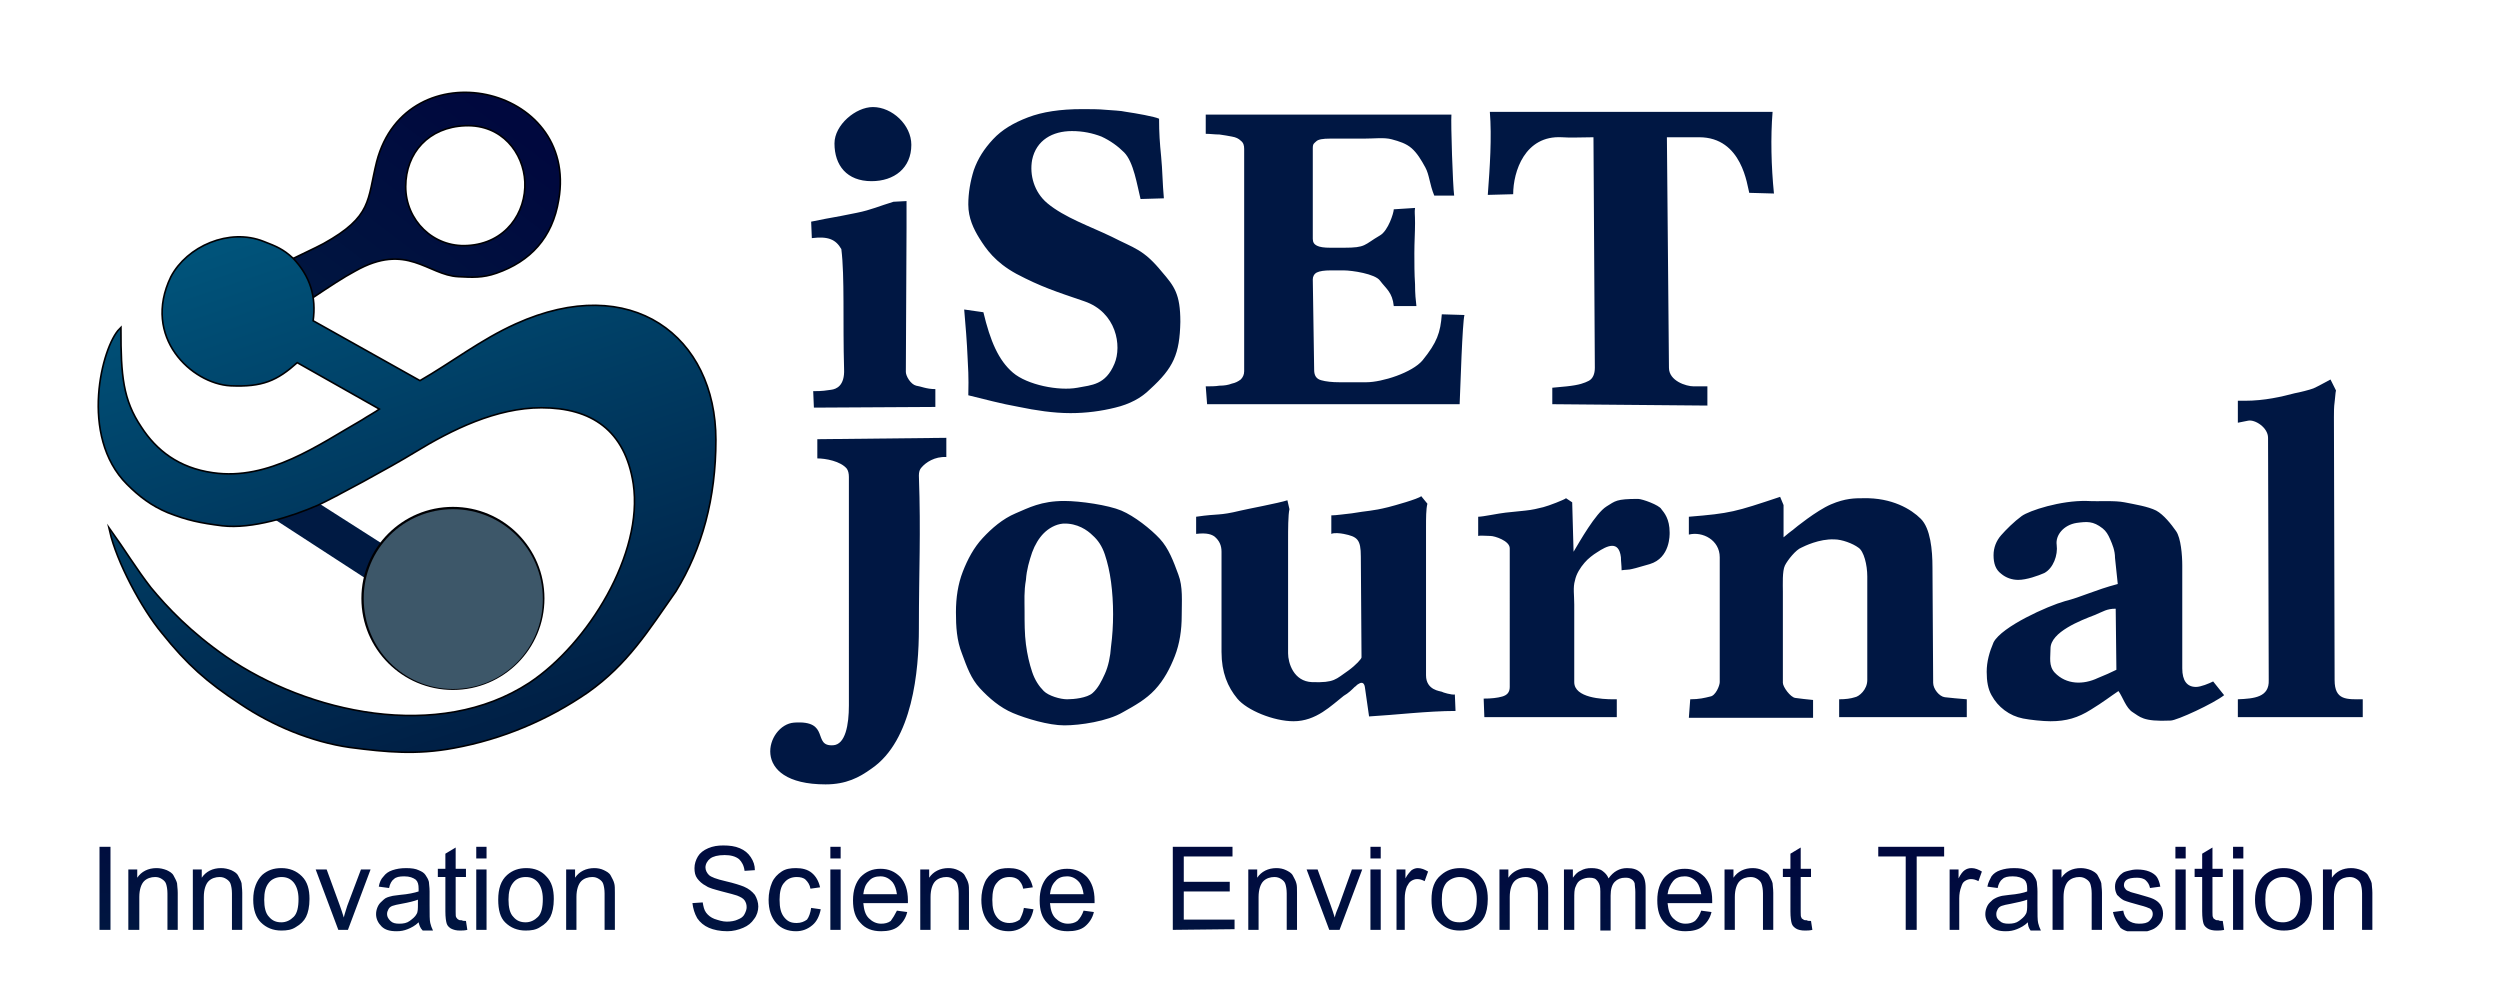 <?xml version="1.0" encoding="utf-8"?>
<!-- Generator: Adobe Illustrator 22.0.1, SVG Export Plug-In . SVG Version: 6.00 Build 0)  -->
<svg version="1.1" id="Layer_1" xmlns="http://www.w3.org/2000/svg" xmlns:xlink="http://www.w3.org/1999/xlink" x="0px" y="0px"
	 viewBox="0 0 364.3 146.2" style="enable-background:new 0 0 364.3 146.2;" xml:space="preserve">
<style type="text/css">
	.st0{fill:#001A43;}
	.st1{fill:none;stroke:#000003;stroke-width:0.478;stroke-miterlimit:22.926;}
	.st2{fill:#3D5769;}
	.st3{fill:none;stroke:#000003;stroke-width:0.478;stroke-miterlimit:22.926;}
	.st4{clip-path:url(#SVGID_2_);fill:url(#SVGID_3_);}
	.st5{clip-path:url(#SVGID_5_);fill:url(#SVGID_6_);}
	.st6{fill:#001743;}
	.st7{clip-path:url(#SVGID_8_);fill:url(#SVGID_9_);}
</style>
<path class="st0" d="M39.9,75.6l13.7,8.9c-0.2-0.1,1.1-3.8,2.2-5.2l-9.4-6C44.1,74.3,43,74.8,39.9,75.6"/>
<ellipse class="st1" cx="66" cy="87.2" rx="13.1" ry="13.1"/>
<path class="st2" d="M66,74.2c7.2,0,13.1,5.8,13.1,13.1s-5.8,13.1-13.1,13.1S53,94.4,53,87.2C53,80,58.8,74.2,66,74.2"/>
<path class="st3" d="M67.8,18.2c5.4-0.2,8.6,4,8.8,8.3c0.2,4.5-2.8,9.1-8.5,9.4c-5,0.3-9.1-3.7-9.1-8.7S62.4,18.4,67.8,18.2z
	 M45.5,43.3c2.4-1.6,4.5-3,6.2-3.9c7.6-4.3,10.7,0.6,15.1,0.8c2,0.1,3.5,0.2,5.5-0.5c4.9-1.7,8.1-5.1,9-10.6
	c2.9-16.7-22-22-26.3-5.5c-1.4,5.6-0.6,8-7.8,12c-1.5,0.8-3.1,1.5-4.5,2.2C44,39.2,45,41.1,45.5,43.3z"/>
<g>
	<g>
		<defs>
			<path id="SVGID_1_" d="M67.8,18.2c5.4-0.2,8.6,4,8.8,8.3c0.2,4.5-2.8,9.1-8.5,9.4c-5,0.3-9.1-3.7-9.1-8.7S62.4,18.4,67.8,18.2
				 M45.5,43.3c2.4-1.6,4.5-3,6.2-3.9c7.6-4.3,10.7,0.6,15.1,0.8c2,0.1,3.5,0.2,5.5-0.5c4.9-1.7,8.1-5.1,9-10.6
				c2.9-16.7-22-22-26.3-5.5c-1.4,5.6-0.6,8-7.8,12c-1.5,0.8-3.1,1.5-4.5,2.2C44,39.2,45,41.1,45.5,43.3z"/>
		</defs>
		<clipPath id="SVGID_2_">
			<use xlink:href="#SVGID_1_"  style="overflow:visible;"/>
		</clipPath>
		
			<linearGradient id="SVGID_3_" gradientUnits="userSpaceOnUse" x1="70.854" y1="129.553" x2="47.514" y2="98.953" gradientTransform="matrix(1 0 0 -1 0 144.866)">
			<stop  offset="0" style="stop-color:#00083E"/>
			<stop  offset="1" style="stop-color:#001640"/>
		</linearGradient>
		<rect x="42.5" y="7.1" class="st4" width="41.6" height="36.2"/>
	</g>
</g>
<path class="st1" d="M42.6,37.7c-1.4-1.3-2.4-1.7-4.2-2.4c-5-2-11.1,0.7-13.4,5.1c-4.2,8.7,3,15.4,8.6,15.7c4.6,0.2,6.7-0.7,9.7-3.4
	l12.2,6.9c-0.8,0.6-1.8,1.1-2.7,1.7C46.5,64.9,39.2,70.2,31,69c-5-0.7-8.3-3.3-10.5-6.7c-2.7-4-3-7.6-3-14.3
	c-2.5,2.5-5.9,15.5,1.1,22.5c1.7,1.7,3.5,3.1,5.9,4.1c2.8,1.1,4.7,1.5,7.9,1.9c4.3,0.5,10-1.3,13.9-3c2-0.9,10.7-5.6,14.1-7.7
	c5.4-3.3,11.9-6.5,18.5-6.5c7.3,0,12.3,3.3,13.5,11.2c1.5,10.2-6.6,23.4-15.2,29.1c-13.3,8.7-32.4,4.4-44.3-3.8
	c-5.2-3.6-8.6-7.2-11-10.1c-2.1-2.7-4-5.8-5.8-8.3c1,4.4,4.6,11.2,7.6,14.8c3.6,4.5,6.5,7.1,11.4,10.3c4.6,3.1,10.3,5.5,15.9,6.3
	c5.4,0.7,9.7,1.1,15.1,0.1c7.1-1.3,13.7-4.1,19.5-8.1c5.8-4.1,8.8-9,12.8-14.7c3.8-6.2,5.8-13.5,5.8-22c0-15-12.2-24.4-29-16.8
	c-5.1,2.3-9.3,5.6-14,8.3l-15.7-8.8C46,43.3,45.1,40.3,42.6,37.7z"/>
<g>
	<g>
		<defs>
			<path id="SVGID_4_" d="M42.6,37.7c-1.4-1.3-2.4-1.7-4.2-2.4c-5-2-11.1,0.7-13.4,5.1c-4.2,8.7,3,15.4,8.6,15.7
				c4.6,0.2,6.7-0.7,9.7-3.4l12.2,6.9c-0.8,0.6-1.8,1.1-2.7,1.7C46.5,64.9,39.2,70.2,31,69c-5-0.7-8.3-3.3-10.5-6.7
				c-2.7-4-3-7.6-3-14.3c-2.5,2.5-5.9,15.5,1.1,22.5c1.7,1.7,3.5,3.1,5.9,4.1c2.8,1.1,4.7,1.5,7.9,1.9c4.3,0.5,10-1.3,13.9-3
				c2-0.9,10.7-5.6,14.1-7.7c5.4-3.3,11.9-6.5,18.5-6.5c7.3,0,12.3,3.3,13.5,11.2c1.5,10.2-6.6,23.4-15.2,29.1
				c-13.3,8.7-32.4,4.4-44.3-3.8c-5.2-3.6-8.6-7.2-11-10.1c-2.1-2.7-4-5.8-5.8-8.3c1,4.4,4.6,11.2,7.6,14.8
				c3.6,4.5,6.5,7.1,11.4,10.3c4.6,3.1,10.3,5.5,15.9,6.3c5.4,0.7,9.7,1.1,15.1,0.1c7.1-1.3,13.7-4.1,19.5-8.1
				c5.8-4.1,8.8-9,12.8-14.7c3.8-6.2,5.8-13.5,5.8-22c0-15-12.2-24.4-29-16.8c-5.1,2.3-9.3,5.6-14,8.3l-15.7-8.8
				C46,43.3,45.1,40.3,42.6,37.7"/>
		</defs>
		<clipPath id="SVGID_5_">
			<use xlink:href="#SVGID_4_"  style="overflow:visible;"/>
		</clipPath>
		
			<linearGradient id="SVGID_6_" gradientUnits="userSpaceOnUse" x1="69.704" y1="38.562" x2="44.044" y2="114.202" gradientTransform="matrix(1 0 0 -1 0 144.866)">
			<stop  offset="0" style="stop-color:#002046"/>
			<stop  offset="1" style="stop-color:#00547B"/>
		</linearGradient>
		<rect x="11.7" y="33.4" class="st5" width="92.5" height="76.5"/>
	</g>
</g>
<path class="st6" d="M226.2,56.5l2.1-0.2c1.9-0.2,2.6-0.5,3.2-0.8c0.6-0.3,0.9-1,0.9-1.9L232.2,20c-1.6,0-3.4,0.1-4.6,0
	c-5.4-0.3-7.1,5-7.1,8.3l-3.7,0.1c0.3-4,0.6-8.4,0.3-12.1h41.2c-0.3,3.7-0.2,7.9,0.2,11.9l-3.6-0.1c-0.3-1-1-8.1-7.3-8.1
	c-1.3,0-3,0-4.7,0l0.3,33.6c0,1.9,2.5,2.7,3.6,2.7h2v2.8l-22.6-0.2V56.5z M175.7,56.3c0.7,0,1.4,0,2-0.1c0.7,0,1.3-0.1,1.8-0.3
	c0.5-0.1,0.9-0.3,1.3-0.6c0.3-0.3,0.5-0.7,0.5-1.2V21.7c0-0.5-0.1-0.9-0.5-1.2c-0.3-0.3-0.7-0.5-1.3-0.6c-0.5-0.1-1.1-0.2-1.8-0.3
	c-0.7,0-1.3-0.1-2-0.1v-2.8h35.8c-0.1,1.3,0.2,10.4,0.4,11.8H209c-0.7-1.7-0.7-3-1.3-4.1c-0.6-1.1-1.2-2.1-2-2.8
	c-0.8-0.7-1.8-1-2.9-1.3s-2.5-0.1-4.1-0.1h-4.9c-1,0-1.7,0.1-2,0.4s-0.5,0.3-0.5,1v13.2c0,0.5,0.2,0.8,0.6,1c0.4,0.2,1,0.3,2,0.3
	h1.9c3.3,0,2.9-0.4,5.3-1.8c1.2-0.7,2-3.3,2-3.8l3.1-0.2c-0.1,0.7,0,0.8,0,2.2s-0.1,2.8-0.1,4.4c0,1.5,0,3,0.1,4.5
	c0,1.5,0.1,2.3,0.2,3.2h-3.3c-0.2-2-1.1-2.5-2-3.7c-0.7-1-4.1-1.5-5.3-1.5h-1.9c-0.9,0-1.6,0.1-2,0.3s-0.6,0.6-0.6,1l0.2,13.2
	c0,0.8,0.3,1.3,1,1.5c0.7,0.2,1.6,0.3,2.7,0.3h3.9c2.3,0,6.7-1.4,8.2-3.2c2.1-2.6,2.6-4,2.8-6.7l3.3,0.1c-0.3,1.1-0.6,10.6-0.7,13
	h-36.8L175.7,56.3L175.7,56.3z M143.3,45.5c1,4.2,2.2,7,4.3,8.8c2.1,1.8,6.7,2.7,9.4,2.2c2.1-0.4,4.1-0.4,5.4-3.5
	c1.1-2.6,0.3-7.5-4.4-9.1c-4.1-1.4-6.3-2.1-9.9-4c-3.1-1.7-4.4-3.6-5.4-5.2c-0.8-1.3-1.6-2.9-1.6-4.9c0-1.7,0.3-3.4,0.8-5
	c0.6-1.7,1.5-3.1,2.8-4.5s3-2.4,5.1-3.2s4.7-1.2,7.9-1.2c1.2,0,2.4,0,3.4,0.1c1.1,0.1,2.1,0.1,3,0.3c1.4,0.2,4.2,0.7,4.8,1
	c0,2.1,0.1,3.5,0.3,5.5c0.2,2,0.2,4,0.4,6.1l-3.4,0.1c-0.5-2-1-5.4-2.4-6.8c-0.9-0.9-2-1.7-3.3-2.3c-1.3-0.5-2.7-0.8-4.3-0.8
	c-2.8,0-5.2,1.3-5.8,4.2c-0.4,2.2,0.3,4.7,2.2,6.3c2.5,2.1,6.3,3.4,9.4,4.9c3.3,1.7,4.6,1.8,7.3,5.1c1.8,2.1,2.7,3.2,2.7,7.3
	c-0.1,4.7-1,6.7-4.4,9.8c-1.3,1.3-3,2.2-5.1,2.7c-2,0.5-4.2,0.8-6.5,0.8c-2.5,0-5.1-0.4-7.5-0.9c-2.8-0.5-4.9-1.1-7.4-1.7
	c0-1.1,0.1-2.1-0.1-5.4c-0.1-2.4-0.3-4.8-0.5-7.1L143.3,45.5z M118.5,57c1.5,0,1.8-0.1,2.6-0.2c0.8-0.1,2-0.6,1.9-3
	c-0.2-6.9,0.1-13.5-0.4-17.5c-0.8-1.4-1.9-1.9-4.3-1.6l-0.1-2.4c3.9-0.8,2.3-0.4,6.7-1.3c2-0.4,3.3-1,5.3-1.6l1.9-0.1
	c0,0.2,0,3.4,0,3.9L132,54.2c0,0.6,0.7,1.8,1.5,2c0.7,0.1,1.5,0.5,2.8,0.5v2.6l-17.7,0.1L118.5,57z M127,26.4
	c-3.6,0-5.4-2.3-5.4-5.5c0-2.7,3.1-5.3,5.6-5.3c2.8,0,5.6,2.6,5.6,5.5C132.8,24.5,130.3,26.4,127,26.4z"/>
<path class="st6" d="M340.2,99.1c0,3,1.8,2.8,4.1,2.8v2.6h-18.2v-2.6c2.4-0.1,4.6-0.3,4.5-2.8l-0.1-35.3c0-1.5-1.9-2.7-2.9-2.5
	c-0.5,0.1-1,0.2-1.5,0.3v-3.2h1c2.9,0,5.4-0.6,7.3-1.1c0.6-0.1,2.2-0.5,2.7-0.7s2.3-1.2,2.5-1.3l0.8,1.6c-0.1,0.4-0.1,1-0.2,1.7
	c-0.1,0.7-0.1,1.4-0.1,2.2L340.2,99.1L340.2,99.1z M308.2,81.3c0-1.1-0.4-2-0.7-2.7s-0.6-1.2-1.1-1.6c-1.4-1.1-2.3-1-3.8-0.8
	c-1.9,0.3-3.1,1.8-2.9,3.2c0.2,1.5-0.5,3.4-1.8,4.1c-0.9,0.4-2.6,1-3.8,1c-0.9,0-1.8-0.3-2.5-0.9c-0.8-0.6-1.1-1.5-1.1-2.7
	c0-1.1,0.4-2.1,1.1-2.9s1.9-2,3-2.8c1.1-0.8,5.7-2.3,9.5-2.2c1.9,0.1,4-0.1,5.5,0.2s3.4,0.6,4.6,1.2c1.1,0.6,2.2,2,2.9,3
	c0.7,1,0.9,3.5,0.9,5v15c0,1.8,0.7,2.7,2,2.7c0.7,0,1.9-0.5,2.5-0.8l1.6,2c-1.5,1.2-6.9,3.7-7.8,3.7c-4.1,0.2-4.5-0.6-5.5-1.2
	c-1-0.6-1.5-2.3-2.1-3.1c-1.2,0.8-2.2,1.6-4,2.7c-1.9,1.2-3.6,1.7-5.9,1.7c-1.1,0-3-0.2-4-0.4c-1-0.2-1.9-0.6-2.7-1.2
	c-0.8-0.6-1.4-1.3-1.9-2.2c-0.5-0.9-0.7-2-0.7-3.4c0-1.5,0.4-2.9,1-4.3c1.2-2.3,7.9-5.3,10.4-6c2.4-0.6,4.3-1.6,7.7-2.5L308.2,81.3z
	 M308.3,88.7c-1.3,0-1.8,0.4-3,0.9c-2.1,0.8-6.5,2.5-6.5,4.9c0,1.3-0.3,2.5,0.6,3.5c1.7,1.8,4.2,1.8,6.3,0.8c1-0.4,1.9-0.8,2.7-1.2
	L308.3,88.7z M246.3,101.9c1.3,0,2.1-0.2,2.9-0.4c0.8-0.1,1.4-1.6,1.4-2.1l0-18.2c0-2.5-2.5-3.8-4.5-3.3v-2.6
	c6.1-0.5,6.7-0.7,13.3-2.9l0.5,1.2l0,4.7c1.3-1.1,1.3-1,1.5-1.2c0.1-0.1,3.3-2.7,5.4-3.6c2.1-0.9,3.5-0.9,4.7-0.9
	c4.2-0.1,7,1.6,8.4,3c1.4,1.4,1.7,4.5,1.7,7.1l0.1,16.8c0,0.9,0.9,2,1.7,2.1s2,0.2,3.2,0.3v2.6H268v-2.6c0.9,0,1.7-0.1,2.3-0.3
	c0.6-0.1,1.8-1.1,1.8-2.5V84c0-1.7-0.5-3.7-1.3-4.2c-0.8-0.6-2.4-1.2-3.5-1.2c-2.2-0.1-4.4,1-4.8,1.2c-0.8,0.3-2,1.8-2.4,2.6
	s-0.3,2.8-0.3,3.8l0,13.3c0,0.6,1.1,2.1,1.8,2.2c0.7,0.1,1.6,0.2,2.6,0.3v2.6h-18.1L246.3,101.9L246.3,101.9z M216.2,101.8
	c1.1,0,2-0.1,2.7-0.3c0.7-0.2,1.1-0.6,1.1-1.4V79.9c0-1.1-2.2-1.8-2.8-1.8c-0.5,0-1.5-0.1-1.8,0v-2.8c0.7,0,3-0.5,4-0.6
	c1-0.1,1.9-0.2,2.9-0.3s1.8-0.3,2.6-0.5s3.1-1.1,3.3-1.3l0.9,0.6l0.2,7.2c0.9-1.5,3.2-5.6,4.8-6.6c1.3-0.8,1.4-1.1,4.6-1.1
	c0.6,0,3.1,0.9,3.4,1.5c0.4,0.5,1.2,1.4,1.2,3.4c0,0.3,0.1,3.7-2.9,4.6c-3.7,1.1-2.8,0.7-4.1,0.9c0-0.7-0.1-1.3-0.1-1.9
	c-0.3-2.5-2-1.7-3.5-0.7c-0.5,0.3-1.3,0.9-1.8,1.5c-0.6,0.7-1.2,1.6-1.4,2.6c-0.3,1-0.1,2.1-0.1,3.5l0,11.3c0,2.3,4.1,2.5,5.7,2.5
	h0.5v2.6h-19.3L216.2,101.8L216.2,101.8z M178,80.4c0-0.9-0.3-1.6-1-2.2c-0.4-0.3-1.1-0.6-2.7-0.4l0-2.5c3.4-0.5,3.2-0.1,6.5-0.9
	c0.8-0.2,5.6-1.1,6.8-1.5l0.3,1.3c-0.2,0.8-0.2,3.1-0.2,4.4v16.6c0,1.4,0.8,4.1,3.5,4.2c3.3,0.1,3.4-0.4,5.3-1.7
	c1.1-0.8,1.9-1.7,1.9-1.9l-0.1-14.7c0-2.5-0.5-2.9-2.5-3.3c-0.5-0.1-1.4-0.2-1.8,0v-2.7c0.7,0,2-0.2,3-0.3c2.3-0.4,2.9-0.3,5.3-0.9
	c0.8-0.2,4.4-1.2,4.8-1.6l0.9,1.1c-0.2,0.8-0.2,2.1-0.2,3.4v21.6c0,2.2,2.1,2.3,2.3,2.4c0.1,0.1,1.5,0.5,1.9,0.4l0.1,2.4
	c-4,0-9,0.6-12.6,0.8l-0.5-3.5c-0.1-0.6-0.1-0.9-0.2-1.1c-0.1-0.2-0.2-0.3-0.4-0.3c-0.2,0-0.3,0.1-0.5,0.2s-0.3,0.3-0.5,0.4
	c-0.4,0.4-0.9,0.9-1.6,1.3c-1.8,1.4-4,3.7-7.3,3.7c-2.9,0-6.8-1.6-8.2-3.3S178,98,178,95V80.4z M139.3,89.2c0-2.1,0.3-4.1,1-5.9
	c0.7-1.8,1.6-3.5,2.9-4.9c1.3-1.4,2.9-2.8,4.8-3.6c1.9-0.8,3.7-1.8,7.1-1.8c2.3,0,6.4,0.6,8.3,1.4c1.9,0.8,4.3,2.7,5.6,4.1
	c1.3,1.4,2,3.3,2.7,5.2c0.7,1.8,0.5,3.9,0.5,6c0,2.1-0.3,4.1-1,5.9c-0.7,1.8-1.6,3.5-2.9,4.9c-1.3,1.4-2.9,2.3-4.7,3.3
	c-2.2,1.3-6.2,1.9-8.5,1.9s-5.6-1-7.5-1.8c-1.9-0.8-3.5-2.2-4.8-3.6c-1.3-1.4-1.9-3.1-2.6-5C139.4,93.3,139.3,91.3,139.3,89.2z
	 M149.3,89.1c0,1.6,0,3.3,0.2,4.8c0.2,1.5,0.5,2.8,0.9,4s1,2.1,1.7,2.8c0.7,0.7,2.4,1.2,3.4,1.2c1,0,2.9-0.2,3.7-0.9
	s1.3-1.7,1.8-2.8s0.8-2.5,0.9-4c0.2-1.5,0.3-3.1,0.3-4.7s-0.1-3.2-0.3-4.7c-0.2-1.5-0.5-2.8-0.9-4s-1-2.1-1.8-2.8
	c-0.7-0.7-2.2-1.8-4.3-1.7c-1.1,0.1-2.1,0.7-2.8,1.4c-0.7,0.7-1.3,1.7-1.7,2.8c-0.4,1.2-0.8,2.5-0.9,4
	C149.2,86.2,149.3,87.5,149.3,89.1z M137.9,63.8v2.8c-1.7-0.1-3,0.8-3.6,1.5c-0.3,0.3-0.4,0.7-0.4,1.2c0.3,8.7,0,13.5,0,22.3
	c0,6.1-0.9,16.3-6.9,20.4c-1.8,1.3-3.7,2.3-6.7,2.3c-11.3,0-8.6-8.7-4.6-9c5.4-0.4,2.6,3.5,5.7,3.3c1.8-0.1,2.3-3,2.3-5.8
	c0-4,0-3.2,0-7.2V69.5c0-0.5-0.1-0.9-0.3-1.2c-0.9-1.1-3.1-1.5-4.3-1.5v-2.8L137.9,63.8z"/>
<g>
	<g>
		<defs>
			<path id="SVGID_7_" d="M338.5,135.5v-8.8h1.3v1.2c0.6-0.9,1.6-1.4,2.8-1.4c0.5,0,1,0.1,1.5,0.3c0.4,0.2,0.8,0.4,1,0.8
				s0.4,0.7,0.5,1.1c0,0.3,0.1,0.8,0.1,1.4v5.4h-1.5v-5.3c0-0.6-0.1-1.1-0.2-1.4c-0.1-0.3-0.3-0.5-0.6-0.7c-0.3-0.2-0.6-0.3-1-0.3
				c-0.6,0-1.2,0.2-1.6,0.6s-0.7,1.2-0.7,2.3v4.8L338.5,135.5L338.5,135.5z M330.1,131.1c0,1.1,0.2,2,0.7,2.5
				c0.5,0.6,1.1,0.8,1.9,0.8c0.7,0,1.4-0.3,1.8-0.8s0.7-1.4,0.7-2.6c0-1.1-0.3-1.9-0.7-2.4c-0.5-0.6-1.1-0.8-1.8-0.8
				c-0.8,0-1.4,0.3-1.9,0.8C330.3,129.2,330.1,130,330.1,131.1z M328.6,131.1c0-1.6,0.5-2.8,1.4-3.6c0.8-0.7,1.7-1,2.8-1
				c1.2,0,2.2,0.4,3,1.2c0.8,0.8,1.1,1.9,1.1,3.3c0,1.1-0.2,2-0.5,2.6s-0.8,1.1-1.5,1.5c-0.6,0.4-1.4,0.5-2.1,0.5
				c-1.2,0-2.2-0.4-3-1.2C329,133.7,328.6,132.6,328.6,131.1z M325.4,135.5v-8.8h1.5v8.8H325.4z M325.4,125.1v-1.7h1.5v1.7H325.4z
				 M323.9,134.2l0.2,1.3c-0.4,0.1-0.8,0.1-1.1,0.1c-0.5,0-1-0.1-1.3-0.3c-0.3-0.2-0.5-0.4-0.6-0.7s-0.2-0.9-0.2-1.8v-5h-1.1v-1.2
				h1.1v-2.2l1.5-0.9v3.1h1.5v1.2h-1.5v5.1c0,0.4,0,0.7,0.1,0.8c0,0.1,0.1,0.2,0.3,0.3c0.1,0.1,0.3,0.1,0.5,0.1
				C323.4,134.2,323.6,134.2,323.9,134.2z M317,135.5v-8.8h1.5v8.8H317z M317,125.1v-1.7h1.5v1.7H317z M307.9,132.9l1.5-0.2
				c0.1,0.6,0.3,1,0.7,1.4c0.4,0.3,0.9,0.5,1.6,0.5c0.7,0,1.2-0.1,1.5-0.4s0.5-0.6,0.5-1c0-0.3-0.1-0.6-0.4-0.8
				c-0.2-0.1-0.7-0.3-1.5-0.5c-1.1-0.3-1.8-0.5-2.3-0.7c-0.4-0.2-0.7-0.5-1-0.8c-0.2-0.4-0.3-0.7-0.3-1.2c0-0.4,0.1-0.8,0.3-1.1
				s0.4-0.6,0.7-0.8c0.2-0.2,0.5-0.3,0.9-0.4c0.4-0.1,0.8-0.2,1.3-0.2c0.7,0,1.3,0.1,1.8,0.3c0.5,0.2,0.9,0.5,1.1,0.8
				c0.2,0.3,0.4,0.8,0.5,1.4l-1.5,0.2c-0.1-0.5-0.3-0.8-0.6-1.1c-0.3-0.3-0.8-0.4-1.3-0.4c-0.7,0-1.2,0.1-1.5,0.3
				c-0.3,0.2-0.4,0.5-0.4,0.8c0,0.2,0.1,0.4,0.2,0.5c0.1,0.2,0.3,0.3,0.6,0.4c0.1,0.1,0.6,0.2,1.3,0.4c1,0.3,1.8,0.5,2.2,0.7
				c0.4,0.2,0.7,0.4,1,0.8c0.2,0.3,0.4,0.8,0.4,1.3c0,0.5-0.1,1-0.4,1.4c-0.3,0.4-0.7,0.8-1.3,1c-0.5,0.2-1.2,0.4-1.9,0.4
				c-1.1,0-2-0.2-2.6-0.7C308.5,134.5,308.1,133.8,307.9,132.9z M299.1,135.5v-8.8h1.3v1.2c0.6-0.9,1.6-1.4,2.8-1.4
				c0.5,0,1,0.1,1.5,0.3c0.4,0.2,0.8,0.4,1,0.8s0.4,0.7,0.5,1.1c0,0.3,0.1,0.8,0.1,1.4v5.4h-1.5v-5.3c0-0.6-0.1-1.1-0.2-1.4
				c-0.1-0.3-0.3-0.5-0.6-0.7c-0.3-0.2-0.6-0.3-1-0.3c-0.6,0-1.2,0.2-1.6,0.6s-0.7,1.2-0.7,2.3v4.8L299.1,135.5L299.1,135.5z
				 M295.4,131.1c-0.5,0.2-1.4,0.4-2.4,0.6c-0.6,0.1-1,0.2-1.3,0.3s-0.5,0.3-0.6,0.5c-0.1,0.2-0.2,0.4-0.2,0.7c0,0.4,0.1,0.7,0.5,1
				c0.3,0.3,0.7,0.4,1.3,0.4c0.6,0,1.1-0.1,1.5-0.4c0.4-0.3,0.8-0.6,1-1c0.2-0.3,0.2-0.8,0.2-1.5L295.4,131.1z M295.5,134.4
				c-0.5,0.5-1.1,0.8-1.6,1s-1,0.3-1.6,0.3c-1,0-1.7-0.2-2.2-0.7s-0.8-1.1-0.8-1.8c0-0.4,0.1-0.8,0.3-1.2c0.2-0.4,0.5-0.6,0.8-0.9
				c0.3-0.2,0.7-0.4,1.1-0.5c0.3-0.1,0.7-0.1,1.3-0.2c1.2-0.1,2.1-0.3,2.6-0.5c0-0.2,0-0.3,0-0.4c0-0.6-0.1-1-0.4-1.3
				c-0.4-0.3-0.9-0.5-1.7-0.5c-0.7,0-1.2,0.1-1.5,0.4c-0.3,0.2-0.6,0.7-0.7,1.3l-1.5-0.2c0.1-0.6,0.4-1.1,0.6-1.5
				c0.3-0.4,0.7-0.7,1.3-0.9c0.6-0.2,1.2-0.3,2-0.3s1.4,0.1,1.8,0.3c0.5,0.2,0.8,0.4,1,0.7c0.2,0.3,0.4,0.6,0.5,1
				c0,0.3,0.1,0.7,0.1,1.4v2c0,1.4,0,2.2,0.1,2.6s0.2,0.7,0.4,1.1h-1.5C295.6,135.2,295.5,134.8,295.5,134.4z M284.1,135.5v-8.8h1.3
				v1.3c0.3-0.6,0.6-1,0.9-1.2c0.3-0.2,0.6-0.3,1-0.3c0.5,0,1,0.2,1.5,0.5l-0.5,1.4c-0.4-0.2-0.7-0.3-1.1-0.3
				c-0.3,0-0.6,0.1-0.9,0.3c-0.3,0.2-0.4,0.5-0.5,0.8c-0.2,0.5-0.3,1.1-0.3,1.7v4.6L284.1,135.5L284.1,135.5z M277.7,135.5v-10.7h-4
				v-1.4h9.6v1.4h-4v10.7H277.7z M263.9,134.2l0.2,1.3c-0.4,0.1-0.8,0.1-1.1,0.1c-0.5,0-1-0.1-1.3-0.3c-0.3-0.2-0.5-0.4-0.6-0.7
				s-0.2-0.9-0.2-1.8v-5h-1.1v-1.2h1.1v-2.2l1.5-0.9v3.1h1.5v1.2h-1.5v5.1c0,0.4,0,0.7,0.1,0.8c0,0.1,0.1,0.2,0.3,0.3
				c0.1,0.1,0.3,0.1,0.5,0.1C263.4,134.2,263.6,134.2,263.9,134.2z M251.3,135.5v-8.8h1.3v1.2c0.6-0.9,1.6-1.4,2.8-1.4
				c0.5,0,1,0.1,1.4,0.3c0.4,0.2,0.8,0.4,1,0.8s0.4,0.7,0.5,1.1c0,0.3,0.1,0.8,0.1,1.4v5.4h-1.5v-5.3c0-0.6-0.1-1.1-0.2-1.4
				c-0.1-0.3-0.3-0.5-0.6-0.7c-0.3-0.2-0.6-0.3-1-0.3c-0.6,0-1.2,0.2-1.6,0.6s-0.7,1.2-0.7,2.3v4.8L251.3,135.5L251.3,135.5z
				 M243,130.3h4.9c-0.1-0.7-0.3-1.3-0.6-1.7c-0.5-0.6-1.1-0.9-1.8-0.9c-0.7,0-1.3,0.2-1.7,0.7C243.4,128.9,243.1,129.5,243,130.3z
				 M247.9,132.7l1.5,0.2c-0.2,0.9-0.7,1.6-1.3,2.1s-1.5,0.7-2.5,0.7c-1.3,0-2.3-0.4-3-1.2c-0.8-0.8-1.1-1.9-1.1-3.3
				c0-1.5,0.4-2.6,1.1-3.4c0.8-0.8,1.7-1.2,2.9-1.2c1.2,0,2.1,0.4,2.9,1.2c0.7,0.8,1.1,1.9,1.1,3.4c0,0.1,0,0.2,0,0.4H243
				c0.1,1,0.3,1.7,0.8,2.2c0.5,0.5,1.1,0.8,1.8,0.8c0.5,0,1-0.1,1.4-0.4C247.4,133.8,247.7,133.3,247.9,132.7z M227.9,135.5v-8.8
				h1.3v1.2c0.3-0.4,0.6-0.8,1.1-1c0.5-0.3,1-0.4,1.6-0.4c0.6,0,1.2,0.1,1.6,0.4c0.4,0.3,0.7,0.6,0.9,1.1c0.7-1,1.6-1.5,2.7-1.5
				c0.9,0,1.5,0.2,2,0.7s0.7,1.2,0.7,2.2v6h-1.5V130c0-0.6-0.1-1-0.1-1.3c-0.1-0.3-0.3-0.5-0.5-0.6c-0.3-0.2-0.6-0.2-0.9-0.2
				c-0.6,0-1.1,0.2-1.5,0.6c-0.4,0.4-0.6,1.1-0.6,2v5.1h-1.5v-5.7c0-0.7-0.1-1.1-0.4-1.5s-0.6-0.5-1.2-0.5c-0.4,0-0.8,0.1-1.2,0.3
				c-0.4,0.2-0.6,0.5-0.8,1c-0.2,0.4-0.2,1-0.2,1.8v4.5L227.9,135.5L227.9,135.5z M218.5,135.5v-8.8h1.3v1.2
				c0.6-0.9,1.6-1.4,2.8-1.4c0.5,0,1,0.1,1.4,0.3c0.4,0.2,0.8,0.4,1,0.8s0.4,0.7,0.5,1.1c0.1,0.3,0.1,0.8,0.1,1.4v5.4h-1.5v-5.3
				c0-0.6-0.1-1.1-0.2-1.4c-0.1-0.3-0.3-0.5-0.6-0.7c-0.3-0.2-0.6-0.3-1-0.3c-0.6,0-1.2,0.2-1.6,0.6s-0.7,1.2-0.7,2.3v4.8
				L218.5,135.5L218.5,135.5z M210.1,131.1c0,1.1,0.2,2,0.7,2.5c0.5,0.6,1.1,0.8,1.9,0.8s1.4-0.3,1.8-0.8c0.5-0.6,0.7-1.4,0.7-2.6
				c0-1.1-0.3-1.9-0.7-2.4c-0.5-0.6-1.1-0.8-1.8-0.8c-0.7,0-1.4,0.3-1.9,0.8C210.3,129.2,210.1,130,210.1,131.1z M208.6,131.1
				c0-1.6,0.4-2.8,1.4-3.6c0.8-0.7,1.7-1,2.8-1c1.2,0,2.2,0.4,2.9,1.2c0.8,0.8,1.1,1.9,1.1,3.3c0,1.1-0.2,2-0.5,2.6
				s-0.8,1.1-1.5,1.5c-0.6,0.4-1.4,0.5-2.1,0.5c-1.2,0-2.2-0.4-3-1.2C208.9,133.7,208.6,132.6,208.6,131.1z M203.5,135.5v-8.8h1.3
				v1.3c0.3-0.6,0.7-1,0.9-1.2c0.3-0.2,0.6-0.3,0.9-0.3c0.5,0,1,0.2,1.5,0.5l-0.5,1.4c-0.4-0.2-0.7-0.3-1.1-0.3
				c-0.3,0-0.6,0.1-0.9,0.3c-0.3,0.2-0.4,0.5-0.6,0.8c-0.2,0.5-0.3,1.1-0.3,1.7v4.6L203.5,135.5L203.5,135.5z M199.7,135.5v-8.8h1.5
				v8.8H199.7z M199.7,125.1v-1.7h1.5v1.7H199.7z M193.7,135.5l-3.3-8.8h1.6l1.9,5.2c0.2,0.6,0.4,1.1,0.6,1.8c0.1-0.5,0.3-1,0.6-1.7
				l1.9-5.3h1.5l-3.3,8.8L193.7,135.5L193.7,135.5z M181.9,135.5v-8.8h1.3v1.2c0.6-0.9,1.6-1.4,2.8-1.4c0.5,0,1,0.1,1.4,0.3
				c0.4,0.2,0.8,0.4,1,0.8s0.4,0.7,0.5,1.1c0.1,0.3,0.1,0.8,0.1,1.4v5.4h-1.5v-5.3c0-0.6-0.1-1.1-0.2-1.4c-0.1-0.3-0.3-0.5-0.6-0.7
				c-0.3-0.2-0.6-0.3-1-0.3c-0.6,0-1.2,0.2-1.6,0.6s-0.7,1.2-0.7,2.3v4.8L181.9,135.5L181.9,135.5z M170.9,135.5v-12.1h8.7v1.4h-7.1
				v3.7h6.7v1.4h-6.7v4.1h7.4v1.4L170.9,135.5L170.9,135.5z M153,130.3h4.9c-0.1-0.7-0.3-1.3-0.6-1.7c-0.5-0.6-1.1-0.9-1.8-0.9
				c-0.7,0-1.3,0.2-1.7,0.7C153.3,128.9,153.1,129.5,153,130.3z M157.9,132.7l1.5,0.2c-0.2,0.9-0.7,1.6-1.3,2.1s-1.5,0.7-2.5,0.7
				c-1.3,0-2.3-0.4-3-1.2c-0.8-0.8-1.1-1.9-1.1-3.3c0-1.5,0.4-2.6,1.1-3.4c0.8-0.8,1.7-1.2,2.9-1.2c1.2,0,2.1,0.4,2.9,1.2
				c0.7,0.8,1.1,1.9,1.1,3.4c0,0.1,0,0.2,0,0.4h-6.5c0.1,1,0.3,1.7,0.8,2.2c0.5,0.5,1.1,0.8,1.8,0.8c0.5,0,1-0.1,1.4-0.4
				C157.4,133.8,157.7,133.3,157.9,132.7z M149.2,132.3l1.4,0.2c-0.2,1-0.6,1.8-1.2,2.3c-0.7,0.6-1.5,0.9-2.4,0.9
				c-1.2,0-2.2-0.4-2.9-1.2c-0.7-0.8-1.1-1.9-1.1-3.4c0-0.9,0.2-1.8,0.5-2.5c0.3-0.7,0.8-1.2,1.4-1.6s1.3-0.5,2.1-0.5
				c0.9,0,1.7,0.2,2.3,0.7s1,1.2,1.2,2.1l-1.4,0.2c-0.1-0.6-0.4-1-0.7-1.3c-0.4-0.3-0.8-0.4-1.3-0.4c-0.8,0-1.4,0.3-1.8,0.8
				c-0.5,0.5-0.7,1.4-0.7,2.5c0,1.2,0.2,2,0.7,2.6c0.4,0.5,1,0.8,1.8,0.8c0.6,0,1.1-0.2,1.5-0.5C148.8,133.6,149.1,133,149.2,132.3z
				 M134.1,135.5v-8.8h1.3v1.2c0.6-0.9,1.6-1.4,2.8-1.4c0.5,0,1,0.1,1.4,0.3c0.4,0.2,0.8,0.4,1,0.8s0.4,0.7,0.5,1.1
				c0.1,0.3,0.1,0.8,0.1,1.4v5.4h-1.5v-5.3c0-0.6-0.1-1.1-0.2-1.4c-0.1-0.3-0.3-0.5-0.6-0.7c-0.3-0.2-0.6-0.3-1-0.3
				c-0.6,0-1.2,0.2-1.6,0.6s-0.7,1.2-0.7,2.3v4.8L134.1,135.5L134.1,135.5z M125.8,130.3h4.9c-0.1-0.7-0.3-1.3-0.6-1.7
				c-0.5-0.6-1.1-0.9-1.8-0.9c-0.7,0-1.3,0.2-1.7,0.7C126.1,128.9,125.9,129.5,125.8,130.3z M130.7,132.7l1.5,0.2
				c-0.2,0.9-0.7,1.6-1.3,2.1s-1.5,0.7-2.5,0.7c-1.3,0-2.3-0.4-3-1.2c-0.8-0.8-1.1-1.9-1.1-3.3c0-1.5,0.4-2.6,1.1-3.4
				c0.8-0.8,1.7-1.2,2.9-1.2c1.2,0,2.1,0.4,2.9,1.2c0.7,0.8,1.1,1.9,1.1,3.4c0,0.1,0,0.2,0,0.4h-6.5c0.1,1,0.3,1.7,0.8,2.2
				c0.5,0.5,1.1,0.8,1.8,0.8c0.5,0,1-0.1,1.4-0.4C130.1,133.8,130.4,133.3,130.7,132.7z M121,135.5v-8.8h1.5v8.8H121z M121,125.1
				v-1.7h1.5v1.7H121z M118.2,132.3l1.4,0.2c-0.2,1-0.6,1.8-1.2,2.3c-0.7,0.6-1.5,0.9-2.4,0.9c-1.2,0-2.2-0.4-2.9-1.2
				c-0.7-0.8-1.1-1.9-1.1-3.4c0-0.9,0.2-1.8,0.5-2.5c0.3-0.7,0.8-1.2,1.4-1.6s1.3-0.5,2.1-0.5c0.9,0,1.7,0.2,2.3,0.7s1,1.2,1.2,2.1
				l-1.4,0.2c-0.1-0.6-0.4-1-0.7-1.3c-0.3-0.3-0.8-0.4-1.3-0.4c-0.8,0-1.4,0.3-1.8,0.8c-0.5,0.5-0.7,1.4-0.7,2.5
				c0,1.2,0.2,2,0.7,2.6s1,0.8,1.8,0.8c0.6,0,1.1-0.2,1.5-0.5C117.9,133.6,118.1,133,118.2,132.3z M100.9,131.6l1.5-0.1
				c0.1,0.6,0.2,1.1,0.5,1.5s0.7,0.7,1.2,0.9c0.6,0.2,1.2,0.4,1.8,0.4c0.6,0,1.2-0.1,1.6-0.3c0.5-0.2,0.8-0.4,1-0.8s0.3-0.7,0.3-1
				c0-0.4-0.1-0.7-0.3-1s-0.6-0.5-1.1-0.7c-0.3-0.1-1-0.3-2.2-0.6c-1.1-0.3-1.9-0.5-2.3-0.8c-0.6-0.3-1-0.7-1.3-1.1
				c-0.3-0.4-0.4-0.9-0.4-1.5c0-0.6,0.2-1.2,0.5-1.7s0.8-0.9,1.5-1.2c0.7-0.3,1.4-0.4,2.2-0.4c0.9,0,1.7,0.1,2.4,0.4
				c0.7,0.3,1.2,0.7,1.6,1.3s0.6,1.2,0.6,1.9l-1.5,0.1c-0.1-0.8-0.4-1.3-0.8-1.7c-0.5-0.4-1.2-0.6-2.1-0.6c-1,0-1.7,0.2-2.1,0.5
				s-0.7,0.8-0.7,1.3c0,0.4,0.2,0.8,0.5,1.1s1.1,0.6,2.4,0.9c1.3,0.3,2.2,0.6,2.7,0.8c0.7,0.3,1.2,0.7,1.6,1.2
				c0.3,0.5,0.5,1.1,0.5,1.7s-0.2,1.3-0.6,1.8c-0.4,0.6-0.9,1-1.6,1.3c-0.7,0.3-1.5,0.5-2.3,0.5c-1.1,0-2-0.2-2.7-0.5
				c-0.7-0.3-1.3-0.8-1.7-1.4C101.2,133.1,101,132.4,100.9,131.6z M82.5,135.5v-8.8h1.3v1.2c0.6-0.9,1.6-1.4,2.8-1.4
				c0.5,0,1,0.1,1.4,0.3c0.4,0.2,0.8,0.4,1,0.8s0.4,0.7,0.5,1.1c0.1,0.3,0.1,0.8,0.1,1.4v5.4h-1.5v-5.3c0-0.6-0.1-1.1-0.2-1.4
				c-0.1-0.3-0.3-0.5-0.6-0.7c-0.3-0.2-0.6-0.3-1-0.3c-0.6,0-1.2,0.2-1.6,0.6s-0.7,1.2-0.7,2.3v4.8L82.5,135.5L82.5,135.5z
				 M74.1,131.1c0,1.1,0.2,2,0.7,2.5c0.5,0.6,1.1,0.8,1.8,0.8s1.3-0.3,1.8-0.8s0.7-1.4,0.7-2.6c0-1.1-0.3-1.9-0.7-2.4
				c-0.5-0.6-1.1-0.8-1.8-0.8c-0.8,0-1.4,0.3-1.8,0.8C74.3,129.2,74.1,130,74.1,131.1z M72.6,131.1c0-1.6,0.4-2.8,1.3-3.6
				c0.8-0.7,1.7-1,2.8-1c1.2,0,2.2,0.4,2.9,1.2c0.8,0.8,1.1,1.9,1.1,3.3c0,1.1-0.2,2-0.5,2.6c-0.3,0.6-0.8,1.1-1.5,1.5
				c-0.6,0.4-1.3,0.5-2.1,0.5c-1.2,0-2.2-0.4-3-1.2C72.9,133.7,72.6,132.6,72.6,131.1z M69.4,135.5v-8.8h1.5v8.8H69.4z M69.4,125.1
				v-1.7h1.5v1.7H69.4z M67.9,134.2l0.2,1.3c-0.4,0.1-0.8,0.1-1.1,0.1c-0.5,0-0.9-0.1-1.3-0.3c-0.3-0.2-0.5-0.4-0.6-0.7
				s-0.2-0.9-0.2-1.8v-5h-1.1v-1.2h1.1v-2.2l1.5-0.9v3.1h1.5v1.2h-1.5v5.1c0,0.4,0,0.7,0.1,0.8c0.1,0.1,0.1,0.2,0.3,0.3
				c0.1,0.1,0.3,0.1,0.5,0.1C67.4,134.2,67.7,134.2,67.9,134.2z M60.9,131.1c-0.5,0.2-1.3,0.4-2.4,0.6c-0.6,0.1-1,0.2-1.3,0.3
				s-0.5,0.3-0.6,0.5c-0.1,0.2-0.2,0.4-0.2,0.7c0,0.4,0.2,0.7,0.5,1s0.7,0.4,1.3,0.4c0.6,0,1.1-0.1,1.5-0.4c0.4-0.3,0.8-0.6,1-1
				c0.2-0.3,0.2-0.8,0.2-1.5V131.1z M61,134.4c-0.5,0.5-1.1,0.8-1.6,1s-1,0.3-1.6,0.3c-1,0-1.7-0.2-2.2-0.7s-0.8-1.1-0.8-1.8
				c0-0.4,0.1-0.8,0.3-1.2c0.2-0.4,0.5-0.6,0.8-0.9s0.7-0.4,1.1-0.5c0.3-0.1,0.7-0.1,1.3-0.2c1.2-0.1,2.1-0.3,2.7-0.5
				c0-0.2,0-0.3,0-0.4c0-0.6-0.1-1-0.4-1.3c-0.4-0.3-0.9-0.5-1.7-0.5c-0.7,0-1.2,0.1-1.5,0.4c-0.3,0.2-0.6,0.7-0.7,1.3l-1.5-0.2
				c0.1-0.6,0.3-1.1,0.7-1.5c0.3-0.4,0.7-0.7,1.3-0.9c0.6-0.2,1.2-0.3,2-0.3s1.4,0.1,1.8,0.3c0.5,0.2,0.8,0.4,1,0.7
				c0.2,0.3,0.4,0.6,0.5,1c0,0.3,0.1,0.7,0.1,1.4v2c0,1.4,0,2.2,0.1,2.6s0.2,0.7,0.4,1.1h-1.5C61.2,135.2,61.1,134.8,61,134.4z
				 M49.3,135.5l-3.3-8.8h1.6l1.9,5.2c0.2,0.6,0.4,1.1,0.6,1.8c0.1-0.5,0.3-1,0.5-1.7l2-5.3H54l-3.3,8.8L49.3,135.5L49.3,135.5z
				 M38.5,131.1c0,1.1,0.2,2,0.7,2.5c0.5,0.6,1.1,0.8,1.8,0.8c0.7,0,1.3-0.3,1.8-0.8s0.7-1.4,0.7-2.6c0-1.1-0.3-1.9-0.7-2.4
				c-0.5-0.6-1.1-0.8-1.8-0.8c-0.7,0-1.4,0.3-1.8,0.8C38.7,129.2,38.5,130,38.5,131.1z M36.9,131.1c0-1.6,0.5-2.8,1.3-3.6
				c0.8-0.7,1.7-1,2.8-1c1.2,0,2.2,0.4,3,1.2c0.8,0.8,1.1,1.9,1.1,3.3c0,1.1-0.2,2-0.5,2.6s-0.8,1.1-1.5,1.5
				c-0.6,0.4-1.3,0.5-2.1,0.5c-1.2,0-2.2-0.4-3-1.2C37.3,133.7,36.9,132.6,36.9,131.1z M28.1,135.5v-8.8h1.3v1.2
				c0.6-0.9,1.6-1.4,2.8-1.4c0.5,0,1,0.1,1.5,0.3c0.4,0.2,0.8,0.4,1,0.8s0.4,0.7,0.5,1.1c0,0.3,0.1,0.8,0.1,1.4v5.4h-1.5v-5.3
				c0-0.6-0.1-1.1-0.2-1.4c-0.1-0.3-0.3-0.5-0.6-0.7c-0.3-0.2-0.6-0.3-1-0.3c-0.6,0-1.2,0.2-1.6,0.6s-0.7,1.2-0.7,2.3v4.8
				L28.1,135.5L28.1,135.5z M18.7,135.5v-8.8H20v1.2c0.6-0.9,1.6-1.4,2.8-1.4c0.5,0,1,0.1,1.5,0.3c0.4,0.2,0.8,0.4,1,0.8
				s0.4,0.7,0.5,1.1c0,0.3,0.1,0.8,0.1,1.4v5.4h-1.5v-5.3c0-0.6-0.1-1.1-0.2-1.4c-0.1-0.3-0.3-0.5-0.6-0.7c-0.3-0.2-0.6-0.3-1-0.3
				c-0.6,0-1.2,0.2-1.6,0.6s-0.7,1.2-0.7,2.3v4.8L18.7,135.5L18.7,135.5z M14.5,135.5v-12.1h1.6v12.1H14.5z"/>
		</defs>
		<clipPath id="SVGID_8_">
			<use xlink:href="#SVGID_7_"  style="overflow:visible;"/>
		</clipPath>
		
			<linearGradient id="SVGID_9_" gradientUnits="userSpaceOnUse" x1="182.553" y1="23.769" x2="181.803" y2="3.449" gradientTransform="matrix(1 0 0 -1 0 144.866)">
			<stop  offset="0" style="stop-color:#00083E"/>
			<stop  offset="1" style="stop-color:#001640"/>
		</linearGradient>
		<polyline class="st7" points="14.5,135.7 14.5,123.2 350,123.2 350,135.7 		"/>
	</g>
</g>
</svg>
